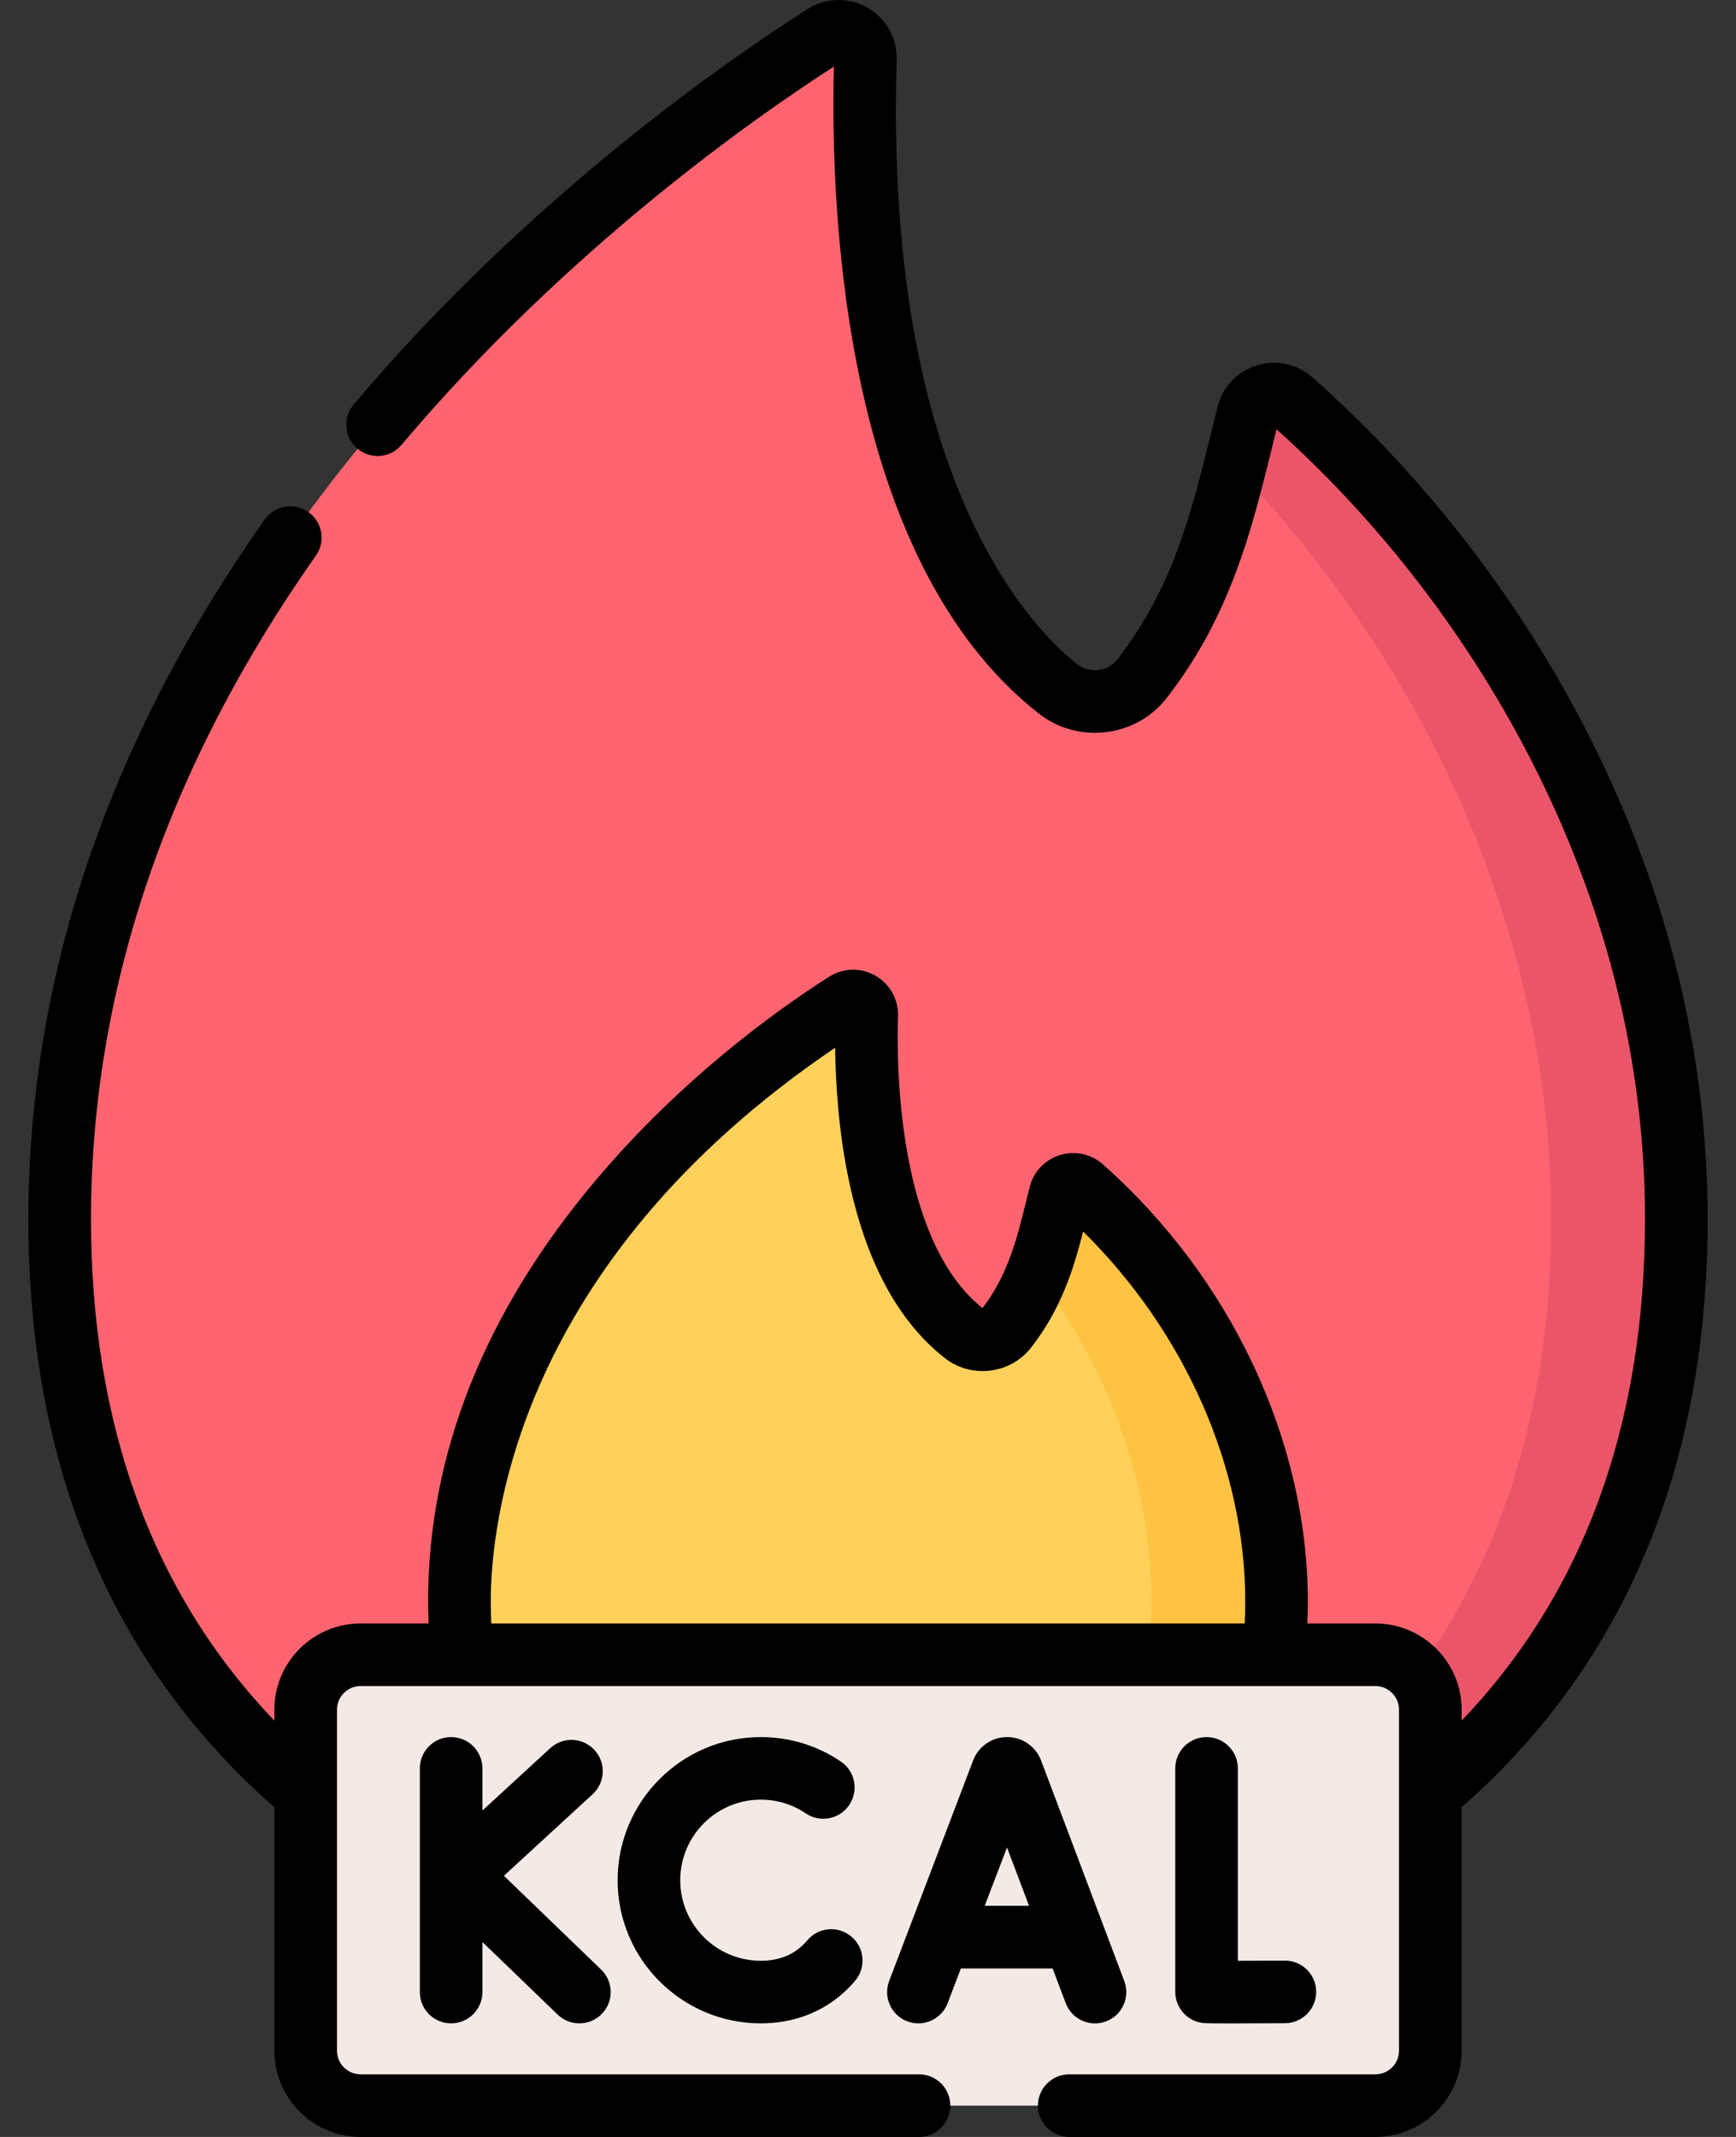 <svg xmlns="http://www.w3.org/2000/svg" width="26" height="32" viewBox="0 0 26 32" fill="none"><rect x="0" y="0" width="26" height="32" fill="#333333" stroke="none"/><path d="M18.691 6.205C18.351 7.556 18.09 8.894 17.105 10.161C16.802 10.552 16.233 10.619 15.843 10.313C13.019 8.096 12.901 2.834 12.961 0.881C12.971 0.56 12.618 0.359 12.347 0.531C9.829 2.131 0.894 8.497 0.894 18.256C0.894 23.936 3.921 26.877 6.947 28.398C10.747 30.308 15.253 30.308 19.053 28.398C22.079 26.877 25.106 23.936 25.106 18.256C25.106 13.219 22.5 8.795 19.346 6.003C19.12 5.803 18.764 5.913 18.691 6.205Z" fill="#FE646F"></path><path d="M15.876 17.889C15.704 18.572 15.573 19.248 15.075 19.889C14.921 20.086 14.634 20.12 14.437 19.966C13.01 18.845 12.95 16.186 12.98 15.199C12.985 15.036 12.807 14.935 12.67 15.022C11.398 15.83 6.881 19.048 6.881 23.98C6.881 26.851 8.411 28.338 9.941 29.106C11.861 30.072 14.139 30.072 16.059 29.106C17.589 28.338 19.119 26.851 19.119 23.98C19.119 21.434 17.802 19.198 16.207 17.787C16.094 17.686 15.913 17.742 15.876 17.889Z" fill="#FFD15B"></path><path d="M19.346 6.003C19.12 5.803 18.764 5.913 18.691 6.205C18.625 6.467 18.562 6.728 18.496 6.989C21.17 9.782 23.231 13.777 23.231 18.256C23.231 23.936 20.204 26.877 17.178 28.398C15.564 29.209 13.823 29.674 12.063 29.797C14.447 29.962 16.867 29.497 19.053 28.398C22.079 26.877 25.106 23.936 25.106 18.256C25.106 13.219 22.5 8.795 19.346 6.003Z" fill="#EB5569"></path><path d="M16.207 17.787C16.094 17.686 15.913 17.742 15.876 17.889C15.775 18.292 15.687 18.692 15.53 19.085C16.536 20.415 17.244 22.114 17.244 23.98C17.244 26.851 15.714 28.338 14.184 29.106C13.511 29.445 12.793 29.664 12.063 29.765C13.415 29.952 14.812 29.733 16.059 29.106C17.589 28.338 19.119 26.851 19.119 23.98C19.119 21.434 17.802 19.198 16.207 17.787Z" fill="#FFC344"></path><path d="M20.599 31.531H5.401C4.947 31.531 4.578 31.163 4.578 30.709V25.602C4.578 25.148 4.947 24.78 5.401 24.78H20.599C21.054 24.78 21.422 25.148 21.422 25.602V30.709C21.422 31.163 21.053 31.531 20.599 31.531Z" fill="#F3EAE6"></path><path d="M23.828 11.077C22.805 9.038 21.362 7.162 19.657 5.652C19.427 5.449 19.115 5.381 18.823 5.472C18.53 5.562 18.311 5.794 18.236 6.091C18.204 6.217 18.173 6.343 18.142 6.469C17.847 7.669 17.567 8.802 16.735 9.873C16.666 9.962 16.566 10.019 16.452 10.033C16.337 10.047 16.223 10.016 16.133 9.945C15.45 9.409 13.236 7.171 13.43 0.896C13.439 0.573 13.271 0.274 12.991 0.114C12.711 -0.046 12.368 -0.037 12.096 0.136C10.928 0.878 7.928 2.94 5.297 6.057C5.13 6.255 5.155 6.551 5.353 6.718C5.551 6.885 5.846 6.86 6.013 6.662C8.482 3.737 11.288 1.77 12.489 0.997C12.433 3.248 12.648 8.4 15.554 10.682C15.842 10.908 16.201 11.008 16.567 10.963C16.93 10.919 17.253 10.736 17.476 10.449C18.43 9.22 18.747 7.935 19.053 6.693C19.074 6.605 19.096 6.516 19.118 6.428C20.699 7.846 22.036 9.597 22.99 11.498C24.083 13.677 24.637 15.951 24.637 18.257C24.637 21.339 23.713 23.861 21.891 25.766V25.602C21.891 24.89 21.311 24.311 20.599 24.311H19.58C19.584 24.202 19.587 24.092 19.587 23.981C19.587 21.584 18.44 19.138 16.518 17.436C16.341 17.279 16.1 17.228 15.874 17.297C15.649 17.367 15.479 17.546 15.422 17.775C15.405 17.839 15.39 17.903 15.374 17.967C15.232 18.544 15.098 19.089 14.715 19.588C13.447 18.577 13.425 15.985 13.449 15.213C13.456 14.964 13.327 14.733 13.11 14.61C12.894 14.486 12.629 14.493 12.418 14.626C11.677 15.097 10.24 16.117 8.941 17.652C7.263 19.634 6.412 21.763 6.412 23.981C6.412 24.091 6.415 24.202 6.419 24.311H5.401C4.689 24.311 4.109 24.89 4.109 25.602V25.766C2.286 23.861 1.363 21.339 1.363 18.256C1.363 14.837 2.496 11.494 4.731 8.32C4.88 8.109 4.829 7.816 4.618 7.667C4.406 7.518 4.113 7.569 3.964 7.78C1.616 11.115 0.425 14.64 0.425 18.256C0.425 21.952 1.665 24.915 4.109 27.064V30.709C4.109 31.421 4.689 32 5.401 32H13.764C14.023 32 14.233 31.79 14.233 31.531C14.233 31.272 14.023 31.062 13.764 31.062H5.401C5.206 31.062 5.047 30.904 5.047 30.709V25.602C5.047 25.407 5.206 25.248 5.401 25.248H20.599C20.794 25.248 20.953 25.407 20.953 25.602V30.709C20.953 30.904 20.794 31.062 20.599 31.062H16.014C15.755 31.062 15.545 31.272 15.545 31.531C15.545 31.79 15.755 32 16.014 32H20.599C21.311 32 21.891 31.421 21.891 30.709V27.054C21.915 27.039 21.938 27.022 21.96 27.002C24.359 24.858 25.575 21.916 25.575 18.256C25.575 15.804 24.987 13.388 23.828 11.077ZM7.35 23.981C7.35 22.835 7.73 18.925 12.508 15.689C12.514 16.209 12.557 16.913 12.703 17.626C12.957 18.87 13.443 19.781 14.148 20.335C14.342 20.487 14.585 20.555 14.831 20.524C15.076 20.494 15.294 20.371 15.445 20.177C15.892 19.601 16.076 19.015 16.222 18.442C17.749 19.946 18.65 21.986 18.65 23.981C18.65 24.092 18.647 24.202 18.642 24.311H7.358C7.353 24.202 7.35 24.092 7.35 23.981Z" fill="black"></path><path d="M15.961 29.996C16.032 30.184 16.21 30.3 16.4 30.3C16.455 30.3 16.511 30.29 16.565 30.269C16.808 30.178 16.93 29.907 16.838 29.665L15.592 26.362C15.59 26.358 15.589 26.354 15.587 26.349C15.502 26.144 15.305 26.012 15.083 26.012C15.083 26.012 15.083 26.012 15.082 26.012C14.861 26.012 14.663 26.145 14.579 26.35C14.578 26.354 14.576 26.357 14.575 26.361L13.317 29.664C13.225 29.906 13.346 30.177 13.588 30.269C13.829 30.361 14.101 30.239 14.193 29.997L14.391 29.477H15.765L15.961 29.996ZM14.748 28.539L15.082 27.665L15.412 28.539H14.748Z" fill="black"></path><path d="M18.07 26.012C17.811 26.012 17.602 26.222 17.602 26.48V29.828C17.602 30.056 17.766 30.251 17.991 30.29C18.025 30.296 18.049 30.3 18.421 30.3C18.601 30.3 18.862 30.299 19.246 30.297C19.505 30.295 19.714 30.084 19.712 29.825C19.711 29.567 19.501 29.359 19.244 29.359C19.243 29.359 19.242 29.359 19.241 29.359C19.027 29.36 18.761 29.361 18.539 29.362V26.48C18.539 26.222 18.329 26.012 18.07 26.012Z" fill="black"></path><path d="M6.756 26.012C6.497 26.012 6.288 26.222 6.288 26.48V29.831C6.288 30.09 6.497 30.299 6.756 30.299C7.015 30.299 7.225 30.09 7.225 29.831V29.081L8.352 30.168C8.443 30.256 8.56 30.299 8.677 30.299C8.8 30.299 8.923 30.252 9.015 30.156C9.195 29.97 9.189 29.673 9.003 29.494L7.547 28.089L8.876 26.868C9.066 26.693 9.079 26.396 8.904 26.206C8.728 26.015 8.432 26.003 8.241 26.178L7.225 27.112V26.481C7.225 26.222 7.015 26.012 6.756 26.012Z" fill="black"></path><path d="M11.394 26.949C11.636 26.949 11.869 27.02 12.068 27.155C12.283 27.3 12.574 27.244 12.719 27.029C12.864 26.814 12.808 26.523 12.593 26.378C12.238 26.138 11.824 26.012 11.394 26.012C10.212 26.012 9.25 26.974 9.25 28.156C9.25 29.338 10.212 30.299 11.394 30.299C11.868 30.299 12.294 30.143 12.625 29.848C12.69 29.79 12.752 29.727 12.809 29.659C12.975 29.461 12.949 29.165 12.751 28.999C12.552 28.832 12.256 28.858 12.09 29.057C12.063 29.09 12.033 29.12 12.002 29.148C11.842 29.29 11.638 29.362 11.394 29.362C10.729 29.362 10.188 28.821 10.188 28.156C10.188 27.49 10.729 26.949 11.394 26.949Z" fill="black"></path></svg>